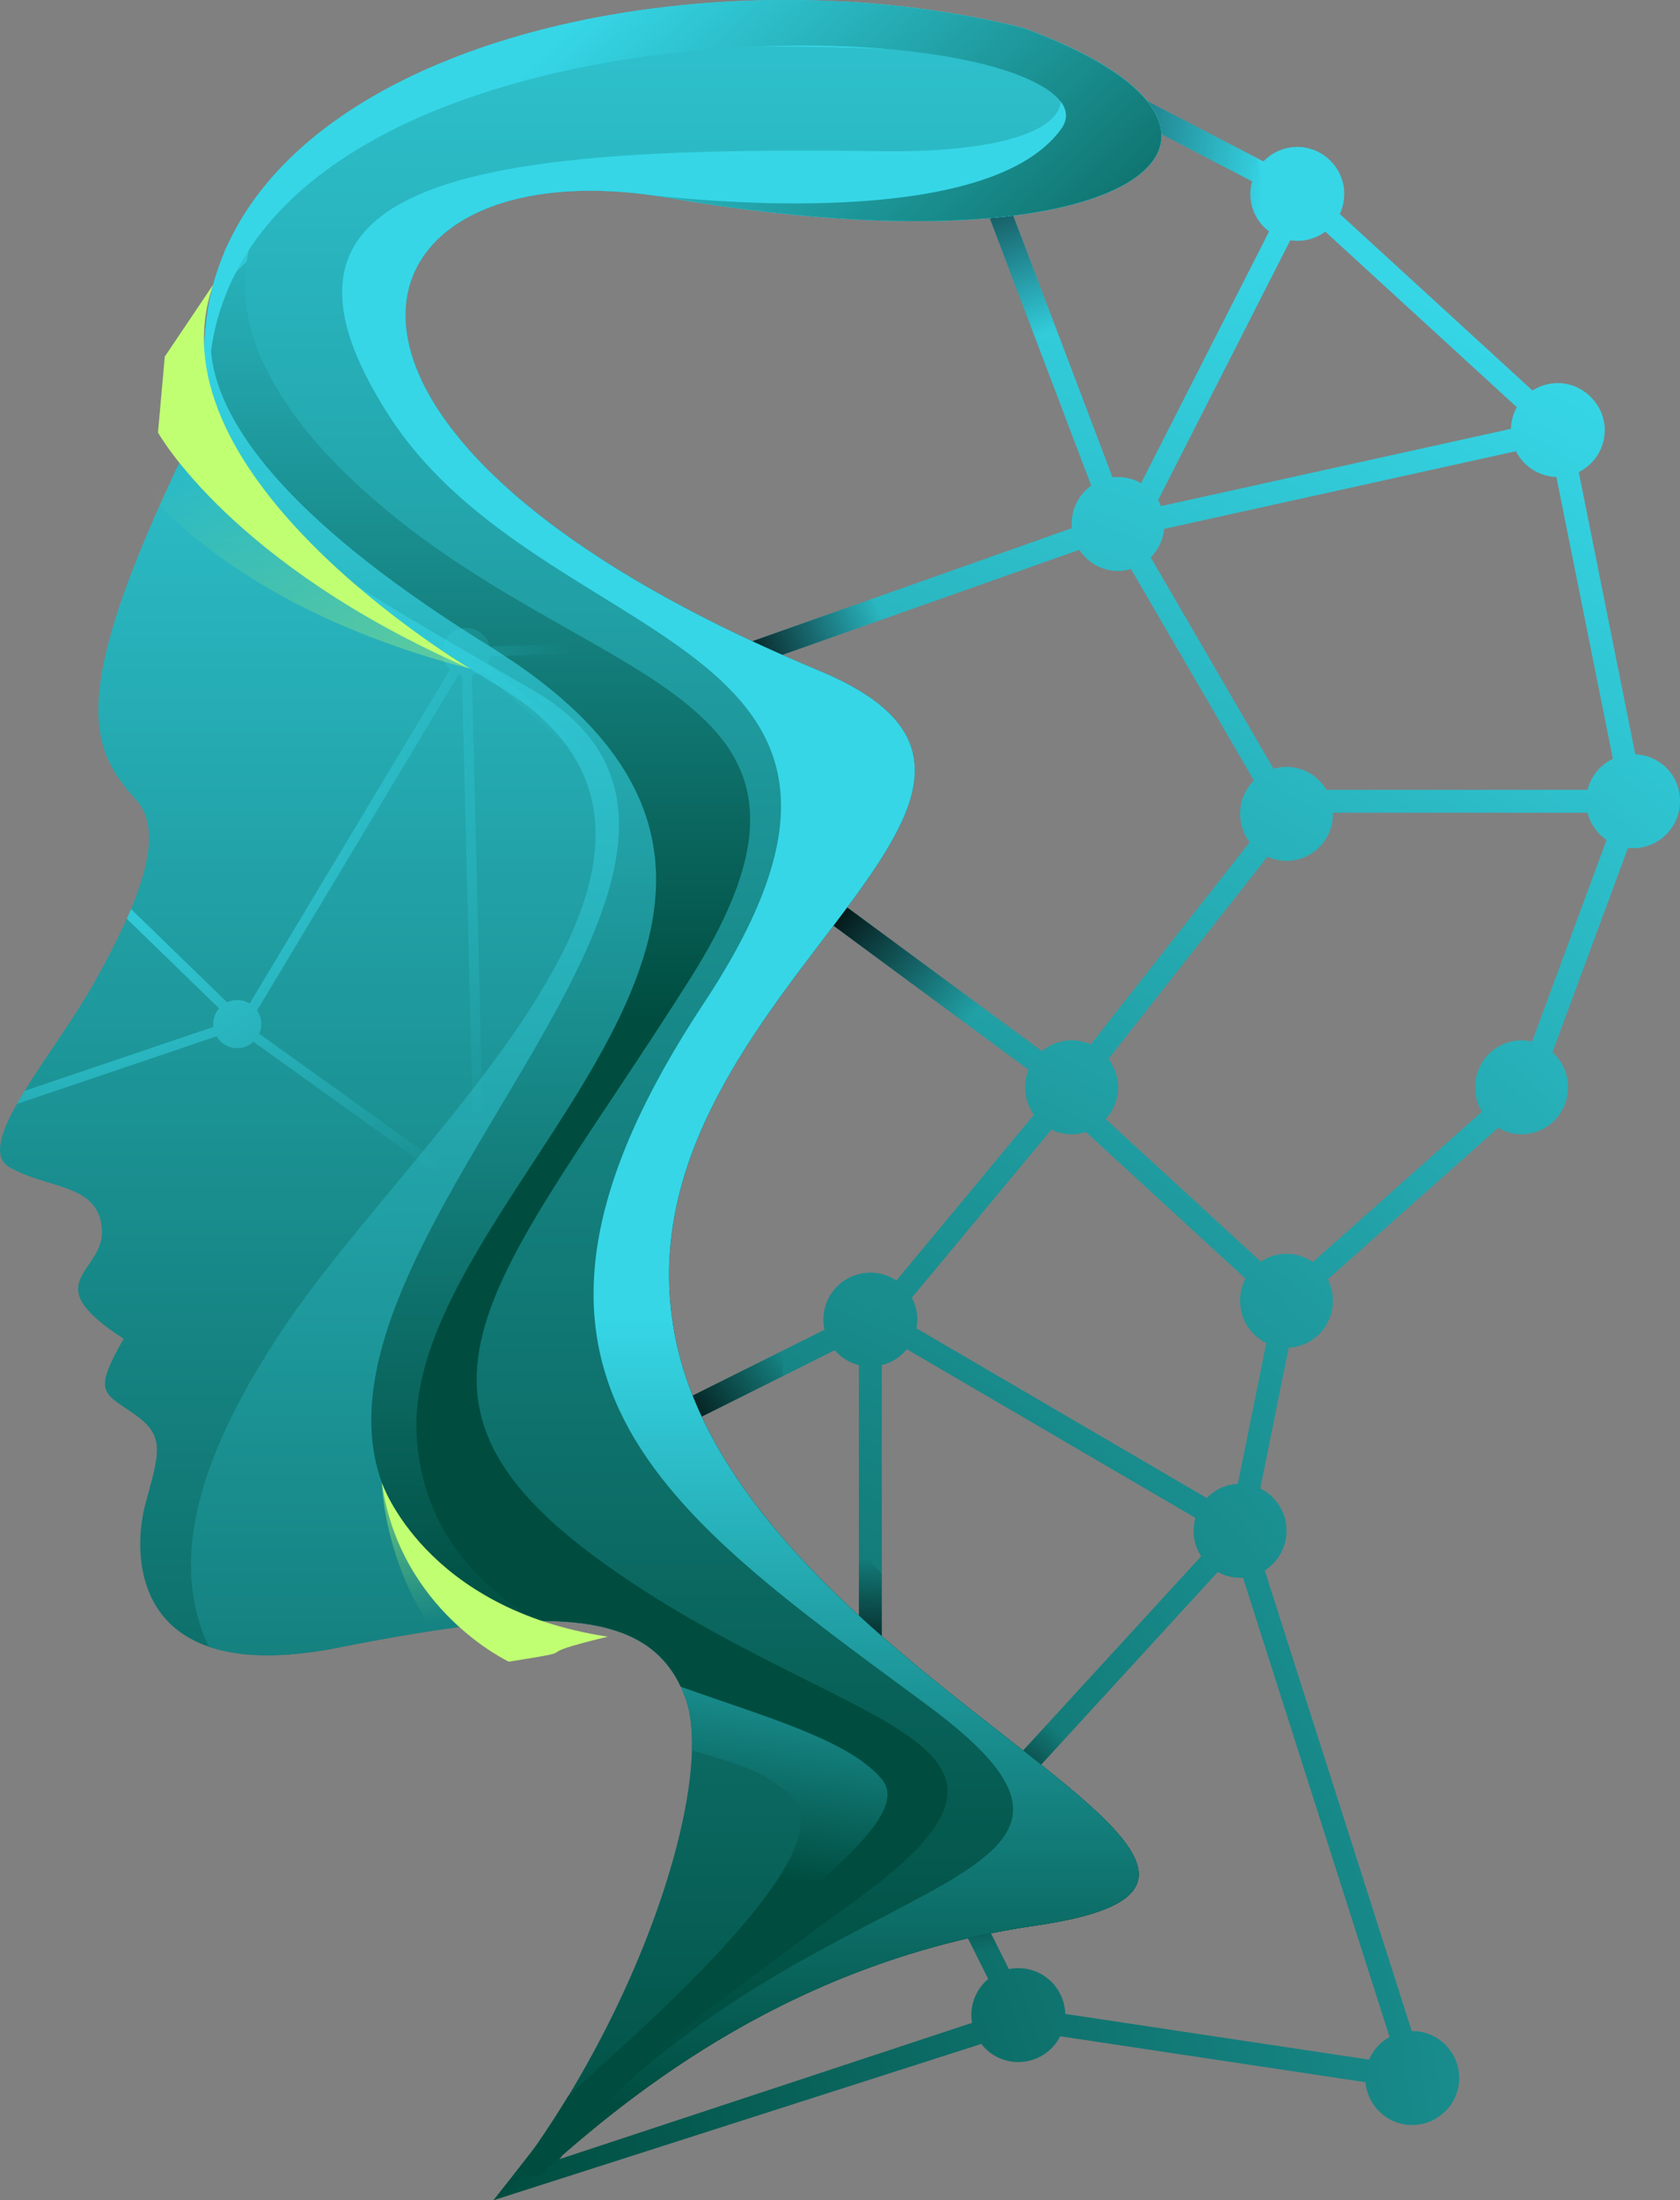 <?xml version="1.0" encoding="UTF-8" standalone="no"?><svg xmlns="http://www.w3.org/2000/svg" xmlns:xlink="http://www.w3.org/1999/xlink" data-name="Layer 2" fill="#000000" height="1140.37" viewBox="0 0 870.98 1140.37" width="870.98"><rect x="0" y="0" width="870.98" height="1140.37" fill="#808080" stroke="none"/><defs><linearGradient gradientUnits="userSpaceOnUse" id="a" x1="659.54" x2="486.72" y1="80.01" y2="47.1"><stop offset="0" stop-opacity="0"/><stop offset="1"/></linearGradient><linearGradient id="e" x1="302.02" x2="300.2" xlink:href="#a" y1="803.32" y2="873.16"/><linearGradient id="f" x1="539.97" x2="501.57" xlink:href="#a" y1="173.22" y2="58.93"/><linearGradient id="g" x1="413.04" x2="164.8" xlink:href="#a" y1="84.33" y2="130.96"/><linearGradient id="h" x1="409.85" x2="161.61" xlink:href="#a" y1="67.34" y2="113.97"/><linearGradient id="j" x1="406.03" x2="343.96" xlink:href="#a" y1="701.72" y2="741.89"/><linearGradient id="k" x1="499.56" x2="425.54" xlink:href="#a" y1="530.54" y2="462.96"/><linearGradient id="l" x1="455.39" x2="371.86" xlink:href="#a" y1="314.46" y2="345.04"/><linearGradient gradientUnits="userSpaceOnUse" id="b" x1="301.07" x2="301.07" y1="1140.36" y2="25.25"><stop offset="0" stop-color="#004d40"/><stop offset="1" stop-color="#36d6e7"/></linearGradient><linearGradient id="m" x1="227.32" x2="227.32" xlink:href="#b" y1="1251.89" y2="217"/><linearGradient id="n" x1="247.97" x2="247.97" xlink:href="#b" y1="846.63" y2="169.23"/><linearGradient id="o" x1="434.42" x2="463.01" xlink:href="#b" y1="977.95" y2="778.89"/><linearGradient id="p" x1="355.65" x2="355.65" xlink:href="#b" y1="527.65" y2="-7.35"/><linearGradient id="q" x1="364.51" x2="364.51" xlink:href="#b" y1="1067.65" y2="-177.67"/><linearGradient gradientUnits="userSpaceOnUse" id="r" x1="389.76" x2="389.76" y1="1090.95" y2="42.61"><stop offset="0" stop-color="#004d40"/><stop offset="0.39" stop-color="#36d6e7"/></linearGradient><linearGradient id="s" x1="515.45" x2="267.69" xlink:href="#b" y1="307.05" y2="40.22"/><linearGradient gradientUnits="userSpaceOnUse" id="c" x1="301.33" x2="127.68" y1="611.1" y2="230.71"><stop offset="0" stop-color="#c1ff72"/><stop offset="1" stop-color="#c1ff72" stop-opacity="0"/></linearGradient><linearGradient id="u" x1="208.12" x2="244.04" xlink:href="#c" y1="685.21" y2="836.79"/><radialGradient cx="258.33" cy="1137.54" fx="258.33" fy="1137.54" gradientUnits="userSpaceOnUse" id="d" r="1093.61"><stop offset="0" stop-color="#004d40"/><stop offset="1" stop-color="#36d6e7"/></radialGradient><radialGradient cx="504.72" cy="946" fx="504.72" fy="946" gradientUnits="userSpaceOnUse" id="i" r="65.67"><stop offset="0"/><stop offset="1" stop-opacity="0"/></radialGradient><radialGradient cx="39.06" cy="415.35" fx="39.06" fy="415.35" gradientUnits="userSpaceOnUse" id="t" r="270.06"><stop offset="0" stop-color="#36d6e7"/><stop offset="1" stop-color="#36d6e7" stop-opacity="0"/></radialGradient></defs><g data-name="Layer 1"><g><g><g><path d="m847.81,390.99l-29.32-146.29c7.8-3.89,13.22-11.84,13.48-21.09.38-13.43-10.9-25.05-24.34-25.05-4.84,0-9.35,1.42-13.14,3.86l-99.89-91.54c1.72-3.66,2.57-7.81,2.25-12.2-.88-11.96-10.61-21.64-22.57-22.46-7.59-.52-14.49,2.45-19.28,7.45l-120.78-62.83-233.15,62.63-154.24,56.34,117.45,542.76.27,1.24,168.27,229.45-176.83,227.11,252.74-80.96c4.46,5.71,11.39,9.38,19.2,9.38,9.49,0,17.71-5.43,21.72-13.36l158.27,23.81c1.16,13.13,12.72,23.26,26.39,22.09,11.87-1.02,21.38-10.76,22.15-22.65.91-14.17-10.32-25.95-24.29-25.95-.09,0-.18,0-.27,0l-76.2-238.73c6.77-4.31,11.27-11.93,11.27-20.61,0-9.65-5.55-17.98-13.59-21.92l14.74-72.96c12.77-.6,22.93-11.26,22.93-24.32,0-4-.96-7.78-2.65-11.11l88.3-78.51c3.57,2.11,7.71,3.33,12.14,3.33,13.3,0,24.08-10.9,24.08-24.35,0-7.21-3.11-13.69-8.04-18.15l39.14-105.91c.86.09,1.73.14,2.62.14,13.45,0,24.35-10.9,24.35-24.35s-10.27-23.7-23.17-24.32Zm-160.15,18.38c-4.2-7.11-11.89-11.88-20.68-11.88-2.34,0-4.59.34-6.73.97l-63.69-109.56c3.86-3.86,6.43-9.02,7.02-14.78l182.33-40.25c3.91,7.73,11.81,13.08,20.99,13.36l29.28,146.09c-6.48,3.09-11.38,8.95-13.15,16.05h-135.36Zm-15.08-284.52c5.43,0,10.45-1.78,14.5-4.79l99.29,90.99c-1.86,3.34-2.96,7.16-3.06,11.23l-181.41,40.04c-.43-1.06-.93-2.07-1.5-3.05l68.52-134.71c1.19.18,2.41.27,3.65.27Zm-139.73-91.35l116.27,60.49c-.58,2.08-.89,4.26-.89,6.52,0,7.96,3.82,15.02,9.72,19.46l-66.38,130.49c-3.52-2.04-7.59-3.21-11.94-3.21-.96,0-1.9.06-2.83.17l-71.07-187.26-11.1,4.21,71.11,187.34c-6.16,4.41-10.18,11.67-10.18,19.88,0,.74.04,1.46.1,2.18l-276.21,97.67,3.96,11.19,276.13-97.64c4.31,6.59,11.7,10.94,20.1,10.94,2.34,0,4.59-.34,6.73-.97l63.69,109.56c-4.41,4.41-7.15,10.54-7.15,17.31,0,5.55,1.84,10.66,4.93,14.75l-82.38,104.79c-3.02-1.38-6.37-2.15-9.9-2.15-5.85,0-11.21,2.11-15.38,5.62l-140.09-103.43-7.05,9.55,140.19,103.51c-1.12,2.81-1.75,5.89-1.75,9.11,0,5.32,1.69,10.23,4.55,14.23l-71.3,85.91c-3.86-2.58-8.51-4.09-13.5-4.09-13.45,0-24.35,10.9-24.35,24.35,0,1.8.2,3.55.57,5.24l-86.46,43.17,5.3,10.62,86.46-43.17c3.23,3.76,7.58,6.52,12.53,7.76v202.62l-169.68-231.38L160.62,147.41l105.56-64.62m390.31,613.34l-14.74,72.96c-6.32.3-11.99,3.06-16.12,7.35l-150.49-87.94c.28-1.47.43-2.98.43-4.53,0-4.1-1.02-7.96-2.81-11.36l72.31-87.12c3.17,1.55,6.72,2.42,10.48,2.42,2.59,0,5.09-.42,7.43-1.19l82.75,76.02c-1.8,3.41-2.83,7.31-2.83,11.46,0,9.65,5.55,17.98,13.59,21.92Zm-366.4,422.99l155.2-202.63v5.69h11.87v-214.6c5.18-1.3,9.7-4.25,12.96-8.27l149.62,87.43c-.59,2.12-.92,4.35-.92,6.66,0,4.89,1.43,9.43,3.88,13.25l-133.72,145.86-12.09-24.18-10.62,5.31,14.12,28.23-5.07,5.53,8.75,8.02,2.01-2.19,26.26,52.5c-5.35,4.47-8.76,11.18-8.76,18.7,0,1.38.12,2.73.34,4.05l-213.84,70.63Zm430.32-63.35c-4.73,2.61-8.49,6.75-10.63,11.76l-157.52-23.7c-.33-13.16-11.09-23.72-24.33-23.72-1.68,0-3.31.17-4.9.49l-28.37-56.71,136.69-149.1c3.43,1.9,7.36,2.98,11.54,2.98.51,0,1.02-.02,1.52-.05l75.99,238.07Zm73.87-515.91c-1.75-.41-3.57-.63-5.44-.63-13.3,0-24.08,10.9-24.08,24.35,0,4.63,1.28,8.96,3.5,12.64l-87.65,77.93c-3.88-2.7-8.57-4.28-13.63-4.28s-9.5,1.5-13.31,4.06l-80.4-73.86c3.95-4.34,6.37-10.13,6.37-16.49,0-5.55-1.84-10.66-4.93-14.75l82.38-104.79c3.02,1.38,6.37,2.15,9.9,2.15,13.3,0,24.08-10.9,24.08-24.35,0-.2,0-.4-.01-.6h131.98c1.46,5.84,5.04,10.84,9.86,14.16l-38.6,104.46Z" fill="url(#d)"/><g><path d="m386.22,60.6l146.62-27.1,116.27,60.49c-.58,2.08-.89,4.26-.89,6.52,0,4.96,1.49,9.57,4.03,13.42,2.71-10.38,2.26-21.17-.21-31.8l-117.83-61.29-148,39.76Z" fill="url(#a)"/><path d="m445.29,916.49v5.69h11.87v-106.41c-4.26-4.72-8.2-9.36-11.87-13.92v108.34l-169.68-231.38L162.67,156.89c-1.33,1.61-2.05,2.5-2.05,2.5l2.01,53.42,101.65,469.76.27,1.24,168.27,229.45-64.01,82.21c-1.96,15.91-3.87,25.93-3.87,25.93l80.35-104.9Z" fill="url(#e)"/><path d="m505.72,60.16l-11.1,4.21,42.96,113.19c4.13-.56,8.14-1.17,12.01-1.81l-43.87-115.59Z" fill="url(#f)"/><path d="m183.29,133.53l28.5-17.44-18.24,6.66c-3.67,3.77-7.1,7.39-10.25,10.78Z" fill="url(#g)"/><path d="M211.78 116.09L301.07 83.48 386.22 60.6 266.18 82.79 211.78 116.09z" fill="url(#h)"/><path d="m510.01,1027.98c10.96-.77,21.62-1.96,31.56-3.7-3.89-2.64-8.58-4.18-13.64-4.18-1.68,0-3.31.17-4.9.49l-28.37-56.71,57.21-62.41c-2.78-2.62-5.7-5.3-8.74-8.03l-54.16,59.07-12.09-24.18-10.62,5.31,14.12,28.23-5.07,5.53,8.75,8.02,2.01-2.19,26.26,52.5c-.83.69-1.6,1.44-2.33,2.24Z" fill="url(#i)"/><path d="m405.93,713.22c-.23-4.52-.16-8.97.17-13.35l-65.11,32.51,5.3,10.62,59.64-29.78Z" fill="url(#j)"/><path d="m393.03,450.96l111.7,82.47c2.15-3.36,4.23-6.75,6.21-10.17l-110.85-81.84-7.05,9.55Z" fill="url(#k)"/><path d="m283.4,382.64l177.62-62.81c-3.19-3.11-6.41-6.17-9.63-9.19l-171.95,60.8,3.96,11.19Z" fill="url(#l)"/></g><path d="m602.14,70.38c0,3.96-1.15,7.79-3.42,11.43-17.95,28.81-106.26,45.62-252.3,20.66-2.52-.43-5.02-.82-7.48-1.17-3.79-.54-7.52-.99-11.18-1.35-31.51-3.09-58.08.48-77.95,9.13-2.52,1.1-4.93,2.28-7.23,3.53-1.15.63-2.28,1.28-3.37,1.95-1.09.66-2.15,1.35-3.19,2.06h-.01c-2.07,1.42-4.03,2.91-5.87,4.46-1.38,1.17-2.69,2.38-3.94,3.63-.42.42-.83.85-1.22,1.27-1.2,1.27-2.33,2.59-3.39,3.94-1.06,1.35-2.04,2.74-2.97,4.16-.31.48-.61.97-.89,1.45-.58.96-1.13,1.94-1.64,2.94-1.03,2-1.93,4.05-2.7,6.17-.38,1.06-.73,2.13-1.04,3.22-1.52,5.24-2.25,10.81-2.14,16.67,0,.56.03,1.13.06,1.7.04.84.09,1.68.17,2.54.02.29.05.58.08.88.02.27.05.55.09.83.04.36.08.73.13,1.1.03.27.07.54.11.82.04.27.07.53.12.8.17,1.12.37,2.25.6,3.39.07.38.15.76.24,1.14,0,.06.02.14.04.21.09.4.18.79.27,1.18.1.44.21.88.33,1.32.1.4.2.81.32,1.21.34,1.27.72,2.55,1.14,3.84.14.43.28.87.43,1.3.61,1.81,1.3,3.64,2.06,5.48.5,1.24,1.04,2.48,1.62,3.74.48,1.05.98,2.11,1.51,3.18.33.66.67,1.33,1.02,2,.09.17.18.35.28.53.42.8.85,1.61,1.31,2.42,1.26,2.28,2.64,4.59,4.12,6.91.29.47.59.93.9,1.4.3.47.61.93.93,1.4.96,1.45,1.97,2.9,3.02,4.36.93,1.3,1.9,2.6,2.9,3.91.07.08.13.16.19.24.36.48.73.95,1.11,1.43.36.48.74.96,1.14,1.44.38.48.76.96,1.16,1.44.38.48.78.97,1.19,1.45.8.97,1.62,1.93,2.46,2.9.1.11.2.22.29.34,1.15,1.33,2.34,2.67,3.57,4.01l.03.03c.44.48.89.97,1.35,1.46.45.49.91.98,1.38,1.47.92.98,1.87,1.96,2.84,2.95.7.72,1.42,1.45,2.15,2.17.26.26.53.52.8.79.5.5,1.01,1,1.52,1.49,1.02.99,2.06,1.98,3.12,2.98.53.5,1.06,1,1.6,1.49.53.5,1.08,1,1.63,1.5,1.09,1,2.21,2,3.34,3,2.83,2.51,5.79,5.02,8.86,7.54.61.51,1.23,1.01,1.85,1.51,1.25,1.02,2.53,2.04,3.83,3.06.64.5,1.27,1,1.92,1.49.65.52,1.31,1.02,1.97,1.52.66.51,1.33,1.02,2,1.53,1.34,1.02,2.71,2.03,4.1,3.05.68.51,1.38,1.01,2.09,1.52,1.4,1.03,2.83,2.05,4.27,3.06.72.52,1.45,1.03,2.18,1.53,2.13,1.49,4.3,2.98,6.51,4.46.07.04.14.09.21.14,1.52,1.03,3.07,2.05,4.63,3.07.78.51,1.56,1.02,2.36,1.53.79.52,1.59,1.03,2.39,1.54.8.51,1.61,1.02,2.42,1.53.81.52,1.63,1.03,2.46,1.54,1,.63,2.02,1.26,3.05,1.89,1.48.91,2.98,1.82,4.49,2.72,2.55,1.54,5.16,3.07,7.82,4.61.88.52,1.77,1.03,2.67,1.54,2.68,1.53,5.41,3.07,8.2,4.61.92.51,1.85,1.02,2.79,1.53.93.51,1.88,1.02,2.83,1.54,1.89,1.02,3.81,2.05,5.75,3.06,5.81,3.07,11.81,6.13,18.02,9.18.92.46,1.85.92,2.79,1.37,1.15.56,2.31,1.12,3.47,1.68,2.07,1,4.15,1.99,6.26,2.98,5.43,2.55,11,5.1,16.71,7.64,1.13.51,2.27,1.01,3.41,1.51,5.72,2.52,11.57,5.02,17.57,7.52,36.69,15.26,50.04,32.74,49.47,52.82-.01.36-.02.72-.04,1.08,0,.07-.01.13-.01.2-.02.35-.05.7-.08,1.06-.01.25-.04.5-.07.76-.04.46-.09.91-.15,1.37-.06.48-.12.97-.2,1.45-.05.33-.1.65-.16.98-.1.61-.22,1.21-.35,1.82-.08.4-.17.8-.26,1.21-.21.92-.45,1.85-.72,2.79-.09.35-.19.7-.3,1.05-.26.89-.54,1.79-.85,2.69-.29.87-.61,1.75-.94,2.63-.06.16-.12.31-.18.47-.16.43-.33.86-.51,1.3-.29.74-.6,1.49-.93,2.23-.19.45-.39.9-.59,1.35-1.21,2.7-2.57,5.44-4.07,8.22-.24.46-.5.93-.76,1.39-.56,1.03-1.15,2.07-1.75,3.11-.41.71-.83,1.42-1.26,2.13-.79,1.33-1.61,2.67-2.46,4.02-.68,1.09-1.38,2.19-2.09,3.29-2.29,3.52-4.73,7.1-7.29,10.74-.71,1.01-1.43,2.02-2.16,3.04s-1.47,2.05-2.22,3.07c-.37.51-.75,1.03-1.12,1.54-2.38,3.26-4.85,6.58-7.38,9.94-.68.9-1.36,1.8-2.04,2.7-1.65,2.2-3.34,4.42-5.04,6.65-.96,1.27-1.93,2.54-2.9,3.82-2.42,3.19-4.88,6.43-7.36,9.71-.99,1.31-1.98,2.63-2.97,3.96-.75,1-1.5,2-2.25,3.01-.66.88-1.31,1.76-1.96,2.65-1.15,1.55-2.3,3.12-3.45,4.69-.78,1.06-1.55,2.13-2.32,3.2-8.09,11.2-16.06,22.88-23.39,35.06-.89,1.48-1.76,2.96-2.63,4.45-2.35,4.03-4.62,8.12-6.8,12.26-.55,1.05-1.1,2.11-1.63,3.16-.13.24-.26.49-.38.74-.5.98-.99,1.97-1.47,2.96-1.26,2.54-2.47,5.1-3.64,7.68-.33.74-.67,1.48-.99,2.22-.21.46-.41.93-.61,1.4-.31.71-.61,1.41-.91,2.12-.24.57-.48,1.14-.72,1.72-.29.69-.57,1.38-.85,2.07-.42,1.05-.83,2.1-1.24,3.16-.3.77-.59,1.54-.87,2.31-.13.33-.25.66-.37,1-.29.77-.57,1.54-.84,2.31-.58,1.65-1.15,3.31-1.7,4.98-.54,1.67-1.07,3.35-1.57,5.04,0,.02,0,.03-.02.05-.4,1.35-.79,2.71-1.16,4.07-.12.43-.24.86-.35,1.29-.21.76-.4,1.52-.6,2.29-.21.84-.42,1.68-.62,2.52-.17.7-.33,1.4-.49,2.1-.06.23-.11.47-.16.7-.17.74-.33,1.49-.48,2.24-.02.06-.03.13-.04.2-.13.6-.26,1.21-.37,1.82-.27,1.29-.51,2.59-.73,3.9-.08.43-.16.86-.22,1.29-.12.66-.22,1.31-.32,1.97-.02.1-.04.21-.05.32-.12.76-.24,1.53-.34,2.29-.04.23-.07.47-.1.72-.07.52-.14,1.03-.2,1.54-.07.53-.14,1.06-.2,1.59-.1.84-.19,1.69-.28,2.55-.05.46-.09.93-.13,1.4-.06.53-.1,1.05-.14,1.58-.11,1.19-.2,2.39-.26,3.59-.05.67-.09,1.34-.12,2.02-.05.91-.09,1.82-.12,2.74-.06,1.82-.09,3.64-.09,5.47,0,.45,0,.9.01,1.36,0,.73,0,1.47.03,2.21.03,1.74.1,3.49.2,5.25.02.58.06,1.16.1,1.74.04.7.09,1.41.15,2.12.05.68.11,1.37.17,2.05,0,.08.02.16.02.24.09.98.19,1.97.3,2.97.08.72.16,1.45.26,2.18.17,1.45.37,2.9.59,4.35.14.9.28,1.79.43,2.69.4,2.39.85,4.79,1.36,7.2,8.69,41.09,33.07,78.02,63.15,110.83,23.48,25.62,50.43,48.73,76.1,69.36h0c83.02,66.72,152.57,107.4,47.54,122.68-124.56,18.13-208.61,85.15-257.94,129.98l-7.56-.63c-7.06,5.64-13.78,12.13-15.76,13.05.5-.64.99-1.27,1.49-1.91,3.73-4.74,10.07-12.6,14.92-18.85,0-.01,0-.02.02-.03,2.2-2.84,4.08-5.34,5.28-7.07.03-.03.04-.05.06-.08.2-.28.39-.56.58-.85,5.26-7.61,10.3-15.36,15.1-23.19.38-.63.76-1.25,1.14-1.87.04-.07.09-.15.13-.22.51-.85,1.01-1.68,1.51-2.52,16.01-26.71,29.25-54.17,39.37-80.21h0c14.38-37.01,22.44-71.17,23.12-96.31.27-10.05-.63-18.65-2.79-25.42-.13-.41-.26-.8-.4-1.19-.78-2.23-1.65-4.35-2.59-6.37-6.44-13.77-16.7-22.89-31.27-28.21-.11-.04-.22-.08-.33-.12-.73-.27-1.48-.53-2.25-.77-1.88-.61-3.83-1.16-5.85-1.66h-.02c-10.07-2.46-21.85-3.5-35.44-3.32-8.91.12-18.59.76-29.09,1.87-21.03,2.23-45.33,6.33-73.13,11.86-30.17,5.99-51.86,4.88-67.29-.41-13.74-4.71-22.53-12.73-27.93-22-.14-.24-.27-.47-.4-.71-.16-.27-.31-.55-.45-.82-.14-.26-.27-.51-.41-.77-.38-.76-.75-1.52-1.1-2.29-7.56-16.7-5.66-36.17-2.57-47.56,7.16-26.35,10.54-35.01-5.65-46.3-1.18-.83-2.3-1.59-3.38-2.31-.79-.53-1.56-1.05-2.28-1.53-.25-.17-.49-.34-.73-.49-.94-.65-1.81-1.26-2.62-1.85-.6-.44-1.17-.88-1.69-1.31-.17-.14-.33-.28-.5-.43h-.02c-.33-.3-.64-.59-.92-.88l-.39-.39c-.12-.13-.24-.25-.35-.38-.03-.04-.06-.07-.08-.11-.09-.1-.17-.19-.24-.28-.11-.13-.21-.26-.31-.4-.2-.26-.38-.54-.55-.81-.07-.14-.16-.28-.24-.42-.14-.29-.28-.58-.4-.87-.05-.15-.11-.3-.17-.46-.05-.14-.09-.3-.13-.45-.03-.09-.05-.18-.07-.28-.04-.13-.06-.26-.09-.39-.06-.32-.1-.64-.13-.98-.01-.12-.02-.23-.02-.35-.24-4.76,2.68-11.62,9.66-23.8-46.68-30.11-9.41-33.88-11.29-57.22-.76-9.29-5.38-14.4-11.9-17.9-2.92-1.57-6.21-2.82-9.7-3.96-8.37-2.75-17.9-4.97-26.22-9.76-8.77-5.07-4.99-17.38,3.74-32.85.31-.55.63-1.1.95-1.66.98-1.68,2-3.39,3.06-5.13,10.89-17.75,26.39-38.56,36.68-57.13,6.03-10.88,11.69-21.72,16.32-32.09.38-.85.75-1.69,1.11-2.54.37-.84.73-1.69,1.07-2.52,9.95-23.78,13.58-44.49,2.59-56.6-24.88-27.42-36.73-55.55,32.16-194.67.09-.19.19-.39.28-.58.01,0,.01-.03.02-.04,1.12-2.26,2.27-4.53,3.43-6.84.08-.14.14-.28.21-.41.39-.77.78-1.55,1.17-2.32.02-.04.04-.07.04-.08h0c.08-.18.17-.35.25-.52.04-.07.07-.13.11-.2.04-.08.07-.13.07-.13-1.55-9-2.28-17.73-2.28-26.18,0-.9,0-1.8.02-2.7v-.16c.04-1.83.11-3.65.22-5.46.05-.92.12-1.83.19-2.74.04-.52.09-1.03.14-1.55.02-.25.04-.51.07-.76.01-.23.03-.44.06-.66.06-.61.13-1.22.2-1.82.04-.37.08-.73.12-1.1.1-.74.19-1.46.3-2.19.1-.77.22-1.54.34-2.31.03-.23.07-.45.11-.68.12-.76.26-1.52.39-2.29.12-.64.24-1.29.37-1.94.02-.08.04-.17.05-.25.08-.4.16-.79.24-1.19.13-.6.26-1.21.4-1.81.19-.84.39-1.69.59-2.53.24-.97.49-1.93.75-2.89.19-.74.4-1.48.61-2.22.19-.66.39-1.32.6-1.99.07-.24.15-.49.23-.74.23-.76.47-1.5.73-2.25.2-.62.41-1.24.63-1.85.09-.26.17-.51.27-.76.27-.79.56-1.58.86-2.36.3-.78.6-1.57.92-2.35,0-.03.02-.05.03-.07.3-.76.61-1.52.94-2.27h0c.18-.84.57-1.61.96-2.37.73-1.42,1.36-2.85,2.07-4.27,1.07-2.19,2.2-4.36,3.39-6.5.27-.47.53-.94.81-1.41.32-.57.65-1.14.98-1.69.39-.66.78-1.32,1.2-1.98,1.33-2.18,2.74-4.34,4.22-6.46.23-.34.47-.69.71-1.03,1.18-1.68,2.41-3.35,3.66-4.98.25-.32.49-.64.74-.95.06-.08.12-.16.18-.24.41-.53.83-1.06,1.26-1.58.55-.69,1.1-1.37,1.68-2.06,1.75-2.11,3.56-4.19,5.45-6.23.44-.49.89-.97,1.36-1.45,1.33-1.42,2.69-2.82,4.08-4.2.32-.31.64-.63.97-.95.32-.32.65-.63.97-.95h.01c1.32-1.27,2.64-2.51,4-3.75.99-.91,2.01-1.8,3.03-2.69,1.07-.93,2.16-1.85,3.25-2.77.72-.59,1.44-1.18,2.17-1.78,2.17-1.76,4.4-3.49,6.68-5.18.76-.58,1.53-1.14,2.3-1.7,1.55-1.12,3.11-2.22,4.68-3.31,1.59-1.09,3.19-2.16,4.82-3.23,1.63-1.06,3.27-2.11,4.93-3.13,0,0,0,0,0-.01,1.09-.67,2.19-1.34,3.3-2,.29-.17.57-.34.86-.52,2.27-1.33,4.56-2.65,6.89-3.94,1.16-.64,2.32-1.27,3.49-1.9.32-.18.65-.35.98-.53,1.06-.55,2.12-1.1,3.19-1.65,1.29-.67,2.6-1.33,3.91-1.98,1.27-.62,2.53-1.24,3.8-1.86.06-.01.11-.04.17-.07,3.94-1.88,7.95-3.7,12.04-5.45.13-.05.26-.1.39-.16,2.69-1.14,5.42-2.26,8.17-3.35,1.4-.55,2.8-1.1,4.21-1.63.04-.02.07-.03.11-.05,1.41-.54,2.83-1.06,4.27-1.59,1.44-.52,2.89-1.05,4.35-1.56,1.46-.52,2.93-1.02,4.4-1.52,1.02-.35,2.05-.69,3.09-1.03,1.64-.54,3.3-1.07,4.96-1.59,3.33-1.05,6.69-2.06,10.09-3.03,1.7-.49,3.39-.96,5.11-1.43,1.71-.46,3.42-.92,5.15-1.37.02,0,.04-.01.05-.02,1.49-.38,2.98-.76,4.48-1.13.39-.1.79-.19,1.18-.29,1.57-.38,3.14-.76,4.72-1.13,1.53-.36,3.06-.71,4.6-1.04.22-.06.45-.11.67-.16.48-.1.97-.21,1.46-.32,10.99-2.39,22.21-4.41,33.6-6.06,4.55-.66,9.13-1.26,13.74-1.8,6.9-.81,13.85-1.49,20.84-2.03,19.63-1.53,39.53-1.98,59.38-1.37,3.42.12,6.85.25,10.27.43.85.04,1.71.08,2.56.13.42.02.85.04,1.27.07.05,0,.1.01.15,0,.24.02.49.03.73.04,1.04.07,2.06.14,3.11.2,1.3.09,2.6.17,3.9.27,2.6.19,5.2.39,7.79.61,1.29.12,2.59.24,3.88.36,1.3.12,2.59.24,3.89.37,2.1.22,4.19.44,6.28.68,9.43,1.07,18.77,2.39,28.02,3.97,1.02.17,2.05.35,3.08.53,4.09.72,8.16,1.49,12.22,2.33,1.24.25,2.48.51,3.73.78,4.84,1.02,9.65,2.12,14.41,3.29.12.03.23.06.35.09,0,0,.01.01.03.02.76.28,1.52.55,2.26.83.75.28,1.49.56,2.23.84.48.18.97.36,1.44.54.76.3,1.51.59,2.25.88.22.08.44.17.65.26.79.31,1.58.63,2.35.94.9.36,1.78.72,2.65,1.09.87.36,1.73.72,2.58,1.09.89.38,1.76.76,2.63,1.14.79.35,1.58.71,2.36,1.06.54.24,1.08.49,1.61.74,1.56.72,3.09,1.45,4.58,2.18,1.5.73,2.95,1.46,4.37,2.2.5.26,1,.53,1.49.79,6.07,3.22,11.4,6.49,16.01,9.77.41.29.82.58,1.21.87.58.42,1.15.85,1.7,1.27.33.25.65.5.97.75s.63.5.95.75c.71.58,1.4,1.16,2.07,1.73.35.3.69.6,1.03.9,6.78,6.02,11.15,12.03,13.18,17.85.06.19.13.37.19.56.22.69.41,1.38.57,2.06.05.21.09.42.13.64.23,1.14.36,2.27.41,3.38.01.28.02.56.02.84Z" fill="url(#b)"/><path d="m329.27,761.65c1.78,7.13,9.96,44.12-7.94,84.29-.73-.27-1.48-.53-2.25-.77-1.88-.61-3.83-1.16-5.85-1.66h-.02c-10.07-2.46-21.85-3.5-35.44-3.32-8.91.12-18.59.76-29.09,1.87-21.03,2.23-45.33,6.33-73.13,11.86-30.17,5.99-51.86,4.88-67.29-.41-22.28-46.86-2.45-103.42,38.57-164.92,68.5-102.7,249.34-249.95,111.46-333.02C120.4,272.51,106.61,211.99,106.61,211.99l109.22,80.6s139.82,86.65,139.82,96.71-19.6,151.67-32.73,156.35c-13.14,4.68,3.18,203.29,6.35,216Z" fill="url(#m)"/><path d="m277.77,840.19c-261.5-113.81,178.91-378.18-1.79-482.66-105.39-60.93-161.56-91.89-173.01-138.29,1.12-2.26,2.27-4.53,3.43-6.84.08-.14.14-.28.21-.41.39-.77.78-1.55,1.17-2.32.02-.04.04-.07.04-.08h0c.08-.18.17-.35.25-.52.04-.07.07-.13.11-.2.04-.08.07-.13.07-.13-1.55-9-2.28-17.73-2.28-26.18,0-.9,0-1.8.02-2.7v-.16c.04-1.83.11-3.65.22-5.46.05-.92.12-1.83.19-2.74.04-.52.09-1.03.14-1.55,33.2,25.72,164.59,128.6,169.45,149.64,5.56,24.08,118.2,146.53,116.97,152.26-1.24,5.73-130.4,290.36-115.2,368.34Z" fill="url(#n)"/><path d="m537.25,997.96c-124.56,18.13-208.61,85.15-257.94,129.98l-7.56-.63c-7.06,5.64-13.78,12.13-15.76,13.05.5-.64.99-1.27,1.49-1.91,3.73-4.74,10.07-12.6,14.92-18.85,0-.01,0-.02.02-.03,2.2-2.84,4.08-5.34,5.28-7.07.03-.03.04-.05.06-.08.2-.28.39-.56.58-.85,5.26-7.61,10.3-15.36,15.1-23.19.38-.63.76-1.25,1.14-1.87.04-.07.09-.15.13-.22,70.53-63.15,141.53-131.65,114.58-156.21-14.83-13.52-29.79-16.43-50.58-22.83.27-10.05-.63-18.65-2.79-25.42-.13-.41-.26-.8-.4-1.19-.78-2.23-1.65-4.35-2.59-6.37-6.44-13.77-16.7-22.89-31.27-28.21l68.1-48.28s9.14,3.06,23.85,8.14c23.48,25.62,50.43,48.73,76.1,69.36h0c83.02,66.72,152.57,107.4,47.54,122.68Z" fill="url(#o)"/><path d="m598.72,81.81c-17.95,28.81-106.26,45.62-252.3,20.66-161.68-27.63-215.18,108.33,41.11,228.78.86.4,1.73.81,2.61,1.21.14.07.28.13.42.2,1.05.49,2.11.98,3.18,1.47,1.42.66,2.86,1.31,4.3,1.97,8.57,3.88,17.48,7.75,26.72,11.6,83.62,34.79,46.04,81.06-1.43,143.57-1.03,1.36-2.06,2.73-3.11,4.11-16.62,21.97-34.15,45.93-47.91,72.06-1.22,2.33-2.42,4.67-3.57,7.03h0c-13.16,26.75-22.06,55.74-21.89,87.17.01,1.88.06,3.78.13,5.68.36,9.05,1.49,18.31,3.49,27.77,15.47,73.17,80.71,133.16,139.25,180.19h0c83.02,66.72,152.57,107.4,47.54,122.68-124.56,18.13-208.61,85.15-257.94,129.98l-7.56-.63c-7.06,5.64-13.78,12.13-15.76,13.05.5-.64.99-1.27,1.49-1.91,3.73-4.74,10.07-12.6,14.92-18.85,0-.01,0-.02.02-.03,2.2-2.84,4.08-5.34,5.28-7.07.03-.03.04-.05.06-.08.2-.28.39-.56.58-.85,5.26-7.61,10.3-15.36,15.1-23.19.38-.63.76-1.25,1.14-1.87,86.26-82.5,183.75-139.14,162.58-164.33-16.96-20.19-59.51-32-104.23-47.91-6.81-14.57-17.91-23.94-33.85-29.1v.02c-1.88-.61-3.83-1.18-5.85-1.68h-.02c-10.07-2.46-21.85-3.5-35.44-3.32-33.46-21.04-58.79-50.21-61.73-95.13-2.21-33.69,14.31-68.63,35.96-104.29,1.18-1.96,2.39-3.92,3.6-5.88,1.31-2.11,2.64-4.23,3.98-6.34.92-1.47,1.85-2.93,2.79-4.4,1.75-2.74,3.52-5.49,5.31-8.25,1.63-2.52,3.27-5.04,4.92-7.57,40.25-61.7,83.53-125.01,61.64-187.18-1.24-3.53-2.69-7.05-4.37-10.57-11.31-23.79-32.78-47.4-68.26-70.64-2.5-1.65-5.07-3.29-7.72-4.93-5.06-3.14-9.96-6.23-14.69-9.3-198.68-128.46-110.57-190.47-110.57-190.47,190.77-100.18,331.58-49.47,388.05-46.65,56.47,2.83,34.97-65.49,34.97-65.49,43.15,19.58,57.91,41.33,47.07,58.71Z" fill="url(#p)"/><path d="m602.14,70.38c0,3.96-1.15,7.79-3.42,11.43-17.95,28.81-106.26,45.62-252.3,20.66-2.52-.43-5.02-.82-7.48-1.17-3.79-.54-7.52-.99-11.18-1.35-31.51-3.09-58.08.48-77.95,9.13-2.52,1.09-4.93,2.27-7.23,3.53-1.15.63-2.28,1.28-3.37,1.95-1.09.66-2.15,1.35-3.19,2.06h-.01c-2.07,1.41-4.03,2.9-5.87,4.46-1.38,1.17-2.69,2.38-3.94,3.63-.42.42-.83.85-1.22,1.27-1.21,1.28-2.33,2.59-3.39,3.94-1.06,1.35-2.05,2.74-2.97,4.16-.31.48-.61.97-.89,1.45-.58.96-1.13,1.94-1.64,2.94-1.03,2-1.93,4.05-2.7,6.17-.38,1.06-.73,2.13-1.04,3.22-1.52,5.24-2.25,10.81-2.14,16.67,0,.56.03,1.13.06,1.7.04.84.09,1.68.17,2.54.02.29.05.58.08.88.02.27.05.55.09.83.04.37.08.73.13,1.1.03.27.07.54.11.82.04.26.07.53.12.8.17,1.12.37,2.25.6,3.39.07.38.15.75.24,1.14,0,.06.02.14.04.21.09.39.18.78.27,1.18.1.44.21.88.33,1.32.1.4.21.81.32,1.21.34,1.27.72,2.55,1.14,3.84.14.43.28.86.43,1.3.61,1.81,1.3,3.64,2.06,5.48.51,1.24,1.05,2.49,1.62,3.74.48,1.05.98,2.11,1.51,3.18.33.66.67,1.33,1.02,2,.09.17.18.35.28.53.42.8.85,1.61,1.31,2.42,1.26,2.28,2.64,4.59,4.12,6.91.3.47.6.93.9,1.4.31.47.62.93.93,1.4.96,1.45,1.97,2.9,3.02,4.36.94,1.3,1.9,2.6,2.9,3.91.07.08.13.16.19.24.36.48.73.95,1.11,1.43.37.48.75.96,1.14,1.44.38.48.76.96,1.16,1.44.39.48.79.96,1.19,1.45.8.96,1.62,1.93,2.46,2.9.1.11.2.22.29.34,1.16,1.33,2.35,2.67,3.57,4.01l.03.03c.45.48.9.97,1.35,1.46.45.49.91.98,1.38,1.47.93.98,1.88,1.97,2.84,2.95.7.72,1.42,1.45,2.15,2.17.26.26.53.52.8.79.51.5,1.01.99,1.52,1.49,1.02.99,2.06,1.98,3.12,2.98.53.49,1.06.99,1.6,1.49.53.5,1.08,1,1.63,1.5,1.09.99,2.21,1.99,3.34,3,2.83,2.5,5.78,5.01,8.86,7.54.61.5,1.23,1,1.85,1.51,1.25,1.02,2.53,2.04,3.83,3.06.64.5,1.28.99,1.92,1.49.65.51,1.31,1.02,1.97,1.52.66.51,1.33,1.02,2,1.53,1.35,1.01,2.71,2.03,4.1,3.05.68.51,1.38,1.01,2.09,1.52,1.4,1.02,2.83,2.04,4.27,3.06.72.51,1.45,1.02,2.18,1.53,2.13,1.48,4.3,2.97,6.51,4.46.07.04.14.09.21.14,1.52,1.02,3.07,2.04,4.63,3.07.78.51,1.56,1.02,2.36,1.53.79.51,1.59,1.03,2.39,1.54.8.51,1.61,1.02,2.42,1.53.82.52,1.63,1.03,2.46,1.54,1,.63,2.02,1.26,3.05,1.89,1.48.91,2.98,1.82,4.49,2.72,2.55,1.54,5.16,3.07,7.82,4.61.88.51,1.77,1.03,2.67,1.54,2.68,1.53,5.41,3.07,8.2,4.61.92.51,1.85,1.02,2.79,1.53.93.51,1.88,1.02,2.83,1.54,1.89,1.02,3.81,2.04,5.75,3.06,5.81,3.07,11.81,6.13,18.02,9.18.92.46,1.86.91,2.79,1.37,1.15.56,2.31,1.12,3.47,1.68,2.07,1,4.15,1.99,6.26,2.98,5.43,2.55,11,5.1,16.71,7.64,1.13.51,2.27,1.01,3.41,1.51,5.72,2.52,11.57,5.02,17.57,7.52,36.69,15.26,50.04,32.74,49.47,52.82-.01.36-.02.72-.04,1.08,0,.07-.01.13-.01.2-.02.35-.05.7-.08,1.06-.01.25-.04.5-.07.76-.04.46-.09.91-.15,1.37-.06.48-.12.97-.2,1.45-.05.33-.1.65-.16.98-.1.61-.22,1.21-.35,1.82-.08.4-.17.8-.26,1.21-.21.92-.45,1.85-.72,2.79-.09.35-.19.7-.3,1.05-.26.89-.54,1.79-.85,2.69-.29.87-.61,1.75-.94,2.63-.06.16-.12.31-.18.47-.16.43-.33.86-.51,1.3-.29.74-.6,1.49-.93,2.23-.19.45-.39.9-.59,1.35-1.21,2.7-2.57,5.44-4.07,8.22-.24.46-.5.93-.76,1.39-.56,1.03-1.15,2.07-1.75,3.11-.41.71-.83,1.42-1.26,2.13-.79,1.33-1.61,2.67-2.46,4.02-.68,1.09-1.38,2.19-2.09,3.29-2.29,3.52-4.73,7.1-7.29,10.74-.71,1.01-1.43,2.02-2.16,3.04s-1.47,2.05-2.22,3.07c-.37.51-.75,1.03-1.12,1.54-2.38,3.26-4.85,6.58-7.38,9.94-.68.9-1.36,1.8-2.04,2.7-1.65,2.2-3.34,4.42-5.04,6.65-.96,1.27-1.93,2.54-2.9,3.82-2.42,3.19-4.88,6.43-7.36,9.71-.99,1.31-1.98,2.63-2.97,3.96-.75,1-1.5,2-2.25,3.01-.65.88-1.31,1.76-1.96,2.65-1.15,1.55-2.3,3.12-3.45,4.69-.78,1.06-1.55,2.13-2.32,3.2-8.09,11.2-16.06,22.88-23.39,35.06-.89,1.47-1.76,2.96-2.63,4.45-2.35,4.03-4.62,8.12-6.8,12.26-.55,1.05-1.1,2.1-1.63,3.16-.13.24-.26.49-.38.74-.5.99-.99,1.97-1.47,2.96-1.26,2.54-2.47,5.1-3.64,7.68l-.99,2.22c-.21.46-.41.93-.61,1.4-.31.71-.61,1.41-.91,2.12-.24.57-.48,1.14-.72,1.72-.28.69-.57,1.38-.85,2.07-.42,1.05-.83,2.1-1.24,3.16-.3.77-.59,1.54-.87,2.31-.13.33-.25.66-.37,1-.29.77-.56,1.53-.84,2.31-.58,1.65-1.15,3.31-1.7,4.98-.54,1.67-1.07,3.35-1.57,5.04,0,.02,0,.03-.02.05-.4,1.35-.79,2.71-1.16,4.07-.12.43-.24.86-.35,1.29-.21.76-.4,1.52-.6,2.29-.21.83-.42,1.68-.62,2.52-.17.7-.33,1.4-.49,2.1-.06.23-.11.47-.16.7-.17.75-.33,1.49-.48,2.24-.02.06-.03.13-.04.2-.13.6-.26,1.21-.37,1.82-.27,1.29-.51,2.59-.73,3.9-.08.43-.16.86-.22,1.29-.12.66-.22,1.31-.32,1.97-.02.1-.04.21-.05.32-.12.76-.24,1.52-.34,2.29-.04.23-.07.47-.1.72-.07.51-.14,1.02-.2,1.54-.07.53-.14,1.06-.2,1.59-.1.84-.19,1.69-.28,2.55-.05.46-.09.93-.13,1.4-.06.52-.1,1.05-.14,1.58-.11,1.19-.2,2.39-.26,3.59-.05.68-.09,1.35-.12,2.02-.05.91-.09,1.82-.12,2.74-.06,1.81-.09,3.64-.09,5.47,0,.45,0,.9.01,1.36,0,.73,0,1.47.03,2.21.03,1.74.1,3.49.2,5.25.03.57.06,1.15.1,1.74.04.7.09,1.41.15,2.12.05.68.11,1.36.17,2.05,0,.08.02.16.02.24.09.98.19,1.97.3,2.97.08.72.17,1.45.26,2.18.17,1.45.37,2.9.59,4.35.13.89.28,1.79.43,2.69.4,2.39.85,4.79,1.36,7.2,15.47,73.17,80.71,133.16,139.25,180.19h0c83.02,66.72,152.57,107.4,47.54,122.68-124.56,18.13-208.61,85.15-257.94,129.98l-7.56-.63c-7.06,5.64-13.78,12.13-15.76,13.05.5-.64.99-1.27,1.49-1.91,3.73-4.74,10.07-12.6,14.92-18.85,0-.01,0-.02.02-.03,51.41-46.5,113.76-92.59,172.97-135.92,115.76-84.71-9.88-85.41-132.71-173.65-122.82-88.23-52.94-147.53,45.18-302.82,98.12-155.29-57.39-148.13-173.65-256.94C55.14,129.44,152.27,24.07,392.98,24.07c117.04,0,125.34,10.61,135.76-.97,11.04-12.24-10.15-8.3-10.15-8.3,0,0,4.4-.19,11.28-.48.12.03.23.06.35.09,0,0,.01.01.03.02.76.28,1.52.55,2.26.83.75.28,1.49.56,2.23.84.48.18.97.36,1.44.54.76.3,1.51.59,2.25.88.22.08.44.17.65.26.79.31,1.58.63,2.35.94.9.36,1.78.72,2.65,1.09.87.36,1.73.72,2.58,1.09.89.38,1.76.76,2.63,1.14.79.35,1.58.71,2.36,1.06.54.24,1.08.49,1.61.74,1.57.72,3.1,1.45,4.58,2.18,1.5.73,2.95,1.46,4.37,2.2.5.26,1,.53,1.49.79,6.07,3.22,11.4,6.49,16.01,9.77.41.29.82.58,1.21.87.58.42,1.15.85,1.7,1.27.33.25.65.5.97.75s.63.5.95.75c.71.58,1.4,1.16,2.07,1.73.35.3.69.6,1.03.9,6.78,6.02,11.15,12.03,13.18,17.85.06.19.13.37.19.56.22.69.41,1.38.57,2.06.05.21.09.43.13.64.23,1.14.36,2.27.41,3.38.01.28.02.56.02.84Z" fill="url(#q)"/><path d="m598.72,81.81c-17.95,28.81-106.26,45.62-252.3,20.66-169.1-28.9-219.86,121.14,78.34,245.23,156.55,65.14-111.7,170.48-74.3,347.39,15.47,73.17,80.71,133.16,139.25,180.19h0c83.02,66.72,152.57,107.4,47.54,122.68-124.56,18.13-208.61,85.15-257.94,129.98,130.83-164.72,337.51-143.54,201.16-244.33-136.35-100.78-243.06-170.93-115.6-363.6,127.45-192.67-83.02-180.64-163.03-304.32-80.01-123.67,44.46-140.3,254.56-137.33,137.82,1.94,116.86-57.52-18.99-77.54.42.02.85.04,1.27.07.05,0,.1.01.15,0,.24.02.49.03.73.04,1.04.07,2.06.14,3.11.2,1.3.09,2.6.17,3.9.27,2.6.19,5.2.39,7.79.61,1.29.12,2.59.24,3.88.36,1.3.12,2.59.24,3.89.37,2.1.22,4.19.44,6.28.68,9.43,1.07,18.77,2.39,28.02,3.97,1.02.17,2.05.35,3.08.53,4.09.72,8.16,1.49,12.22,2.33,1.24.25,2.48.51,3.73.78,4.96,1.05,9.88,2.17,14.76,3.38,0,0,.01.01.03.02,59.53,21.61,80.94,47.39,68.47,67.38Z" fill="url(#r)"/><path d="m602.14,70.38c0,3.96-1.15,7.79-3.42,11.43-17.95,28.81-106.26,45.62-252.3,20.66-2.52-.43-5.02-.82-7.48-1.17,39.95,4.39,175.18,15.2,211.16-34.36,7.23-9.97-1.29-19.53-20.32-27.32C437.36,1.78,98.98,20.84,108.26,208.74c-1.55-9-2.28-17.73-2.28-26.18,0-.9,0-1.8.02-2.7v-.16c.04-1.83.11-3.65.22-5.46.05-.92.12-1.83.19-2.74.06-.77.13-1.54.21-2.31.01-.23.03-.44.06-.66.06-.61.13-1.22.2-1.82.04-.37.08-.73.12-1.1.1-.74.19-1.46.3-2.19.1-.77.22-1.54.34-2.31.03-.23.07-.45.11-.68.12-.76.26-1.52.39-2.29.12-.64.24-1.29.37-1.94.02-.08.04-.17.05-.25.08-.4.16-.79.24-1.19.13-.6.26-1.21.4-1.81.19-.84.39-1.69.59-2.53.24-.97.49-1.93.75-2.89.19-.74.4-1.48.61-2.22.19-.66.39-1.32.6-1.99.07-.24.15-.49.23-.74.23-.76.47-1.5.73-2.25.2-.62.41-1.24.63-1.85.09-.26.17-.51.27-.76.27-.79.56-1.58.86-2.36.3-.78.6-1.57.92-2.35,0-.03.02-.05.03-.07.3-.76.61-1.52.94-2.27h0c.18-.84.57-1.61.96-2.37.73-1.42,1.36-2.85,2.07-4.27,1.07-2.19,2.2-4.36,3.39-6.5.27-.47.53-.94.81-1.41.32-.57.65-1.14.98-1.69.39-.66.78-1.32,1.2-1.98,1.33-2.18,2.74-4.34,4.22-6.46.23-.34.47-.69.71-1.03,1.18-1.68,2.41-3.35,3.66-4.98.25-.32.49-.64.74-.95.06-.08.12-.16.18-.24.41-.53.83-1.06,1.26-1.58.55-.69,1.1-1.37,1.68-2.06,1.75-2.11,3.56-4.19,5.45-6.23.44-.49.89-.97,1.36-1.45,1.33-1.42,2.69-2.82,4.08-4.2.32-.31.64-.63.97-.95.32-.32.65-.63.97-.95h.01c1.32-1.27,2.64-2.51,4-3.75.99-.91,2.01-1.8,3.03-2.69,1.07-.93,2.16-1.85,3.25-2.77.72-.59,1.44-1.18,2.17-1.78,2.17-1.76,4.4-3.49,6.68-5.18.76-.58,1.53-1.14,2.3-1.7,1.55-1.12,3.11-2.22,4.68-3.31,1.59-1.09,3.19-2.16,4.82-3.23,1.63-1.06,3.27-2.11,4.93-3.13,0,0,0,0,0-.01,1.09-.67,2.19-1.34,3.3-2,.29-.17.57-.34.86-.52,2.27-1.33,4.56-2.65,6.89-3.94,1.16-.64,2.32-1.27,3.49-1.9.32-.18.65-.35.98-.53,1.06-.55,2.12-1.1,3.19-1.65,1.29-.67,2.6-1.33,3.91-1.98,1.27-.62,2.53-1.24,3.8-1.86.06-.01.11-.04.17-.07,3.94-1.88,7.95-3.7,12.04-5.45.13-.05.26-.1.39-.16,2.69-1.14,5.42-2.26,8.17-3.35,1.4-.55,2.8-1.1,4.21-1.63.04-.02.07-.03.11-.05,1.41-.54,2.83-1.06,4.27-1.59,1.44-.52,2.89-1.05,4.35-1.56,1.46-.52,2.93-1.02,4.4-1.52,1.02-.35,2.05-.69,3.09-1.03,1.64-.54,3.3-1.07,4.96-1.59,3.33-1.05,6.69-2.06,10.09-3.03,1.7-.49,3.39-.96,5.11-1.43,1.71-.46,3.42-.92,5.15-1.37.02,0,.04-.01.05-.02,1.49-.38,2.98-.76,4.48-1.13.39-.1.79-.19,1.18-.29,1.57-.38,3.14-.76,4.72-1.13,1.53-.36,3.06-.71,4.6-1.04.22-.06.45-.11.67-.16.48-.1.97-.21,1.46-.32,10.99-2.39,22.21-4.41,33.6-6.06,4.55-.66,9.13-1.26,13.74-1.8,6.9-.81,13.85-1.49,20.84-2.03,19.63-1.53,39.53-1.98,59.38-1.37,3.42.12,6.85.25,10.27.43.85.04,1.71.08,2.56.13.42.02.85.04,1.27.07.05,0,.1.01.15,0,.24.02.49.03.73.04,1.04.07,2.06.14,3.11.2,1.3.09,2.6.17,3.9.27,2.6.19,5.2.39,7.79.61,1.29.12,2.59.24,3.88.36,1.3.12,2.59.24,3.89.37,2.1.22,4.19.44,6.28.68,9.43,1.07,18.77,2.39,28.02,3.97,1.02.17,2.05.35,3.08.53,4.09.72,8.16,1.49,12.22,2.33,1.24.25,2.48.51,3.73.78,4.84,1.02,9.65,2.12,14.41,3.29.12.03.23.06.35.09,0,0,.01.01.03.02.76.28,1.52.55,2.26.83.75.28,1.49.56,2.23.84.48.18.97.36,1.44.54.76.3,1.51.59,2.25.88.22.08.44.17.65.26.79.31,1.58.63,2.35.94.9.36,1.78.72,2.65,1.09.87.36,1.73.72,2.58,1.09.89.38,1.76.76,2.63,1.14.79.35,1.58.71,2.36,1.06.54.24,1.08.49,1.61.74,1.57.72,3.1,1.45,4.58,2.18,1.5.73,2.95,1.46,4.37,2.2.5.26,1,.53,1.49.79,6.07,3.22,11.4,6.49,16.01,9.77.41.29.82.58,1.21.87.58.42,1.15.85,1.7,1.27.33.25.65.5.97.75s.63.5.95.75c.71.58,1.4,1.16,2.07,1.73.35.3.69.6,1.03.9,6.78,6.02,11.15,12.03,13.18,17.85.06.19.13.37.19.56.22.69.41,1.38.57,2.06.05.21.09.42.13.64.23,1.14.36,2.27.41,3.38.01.28.02.56.02.84Z" fill="url(#s)"/><path d="m240.28,611.72l-105.5-75.64-.35-.34c.66-1.52,1.03-3.19,1.03-4.95,0-2.62-.81-5.05-2.19-7.06l104.43-174.03c.58.2,1.18.36,1.8.48l6.32,258.6c-2.1.5-4,1.52-5.54,2.93Zm183.05-120.44l-93.46-80.69-77.18-66.63c.64-1.17,1.1-2.45,1.34-3.8l7.58-.21,136.43-3.84c-1.44-.66-2.88-1.31-4.3-1.97-1.07-.49-2.13-.98-3.18-1.47-.14-.07-.28-.13-.42-.2-.87-.4-1.73-.8-2.59-1.21h-.02l-133.64,3.76c-1.32-5.48-6.24-9.56-12.12-9.56-.88,0-1.74.09-2.57.26-5.65,1.19-9.9,6.2-9.9,12.21,0,3.61,1.54,6.85,3.99,9.13l-103.86,173.07c-1.88-1.14-4.08-1.81-6.44-1.81-1.89,0-3.68.43-5.28,1.18l-49.79-48.36c-.35.84-.7,1.68-1.07,2.52-.36.85-.73,1.69-1.11,2.54l47.82,46.44c-1.89,2.19-3.05,5.04-3.05,8.15,0,.5.04.99.1,1.48l-97.87,33.15c-1.06,1.74-2.08,3.45-3.06,5.13-.32.56-.64,1.11-.95,1.66l103.53-35.07c2.18,3.66,6.16,6.13,10.73,6.13,3.24,0,6.19-1.25,8.41-3.28l105.88,75.91c-.68,1.54-1.06,3.23-1.06,5.02,0,3.9,1.79,7.38,4.6,9.67l-68.41,132.84c-1.05-.28-2.15-.45-3.29-.45-4.03,0-7.6,1.91-9.88,4.87l-104.8-50.15.61,2.91c.12.29.26.58.4.87.08.14.17.28.24.42.17.27.35.55.55.81.1.14.2.27.31.4.07.09.15.18.24.28.03.03.06.07.09.11.11.13.23.25.34.38l.39.39c.28.29.59.58.92.87h.02s98.46,47.35,98.46,47.35c-.23.95-.37,1.94-.37,2.96,0,1.42.25,2.78.69,4.05l-79.36,47.43c.35.77.72,1.53,1.1,2.29.14.26.27.51.41.77.14.27.29.55.45.82.13.24.26.47.4.71l79.64-47.61c2.28,2.47,5.53,4.01,9.15,4.01,6.89,0,12.47-5.58,12.47-12.47,0-3.9-1.79-7.38-4.6-9.67l68.41-132.84c1.05.28,2.15.45,3.29.45.36,0,.71-.02,1.06-.05l2.25,7.44,61.21,202.74h.02c2.02.5,3.97,1.07,5.86,1.68v-.02s-63.49-210.28-63.49-210.28l-.92-3.04c1.63-.9,3.03-2.15,4.11-3.65l.79.35,87.39,38.77h.01c-.08-1.9-.12-3.8-.13-5.68h-.01l-84.47-37.49-1.48-.65c.18-.83.27-1.7.27-2.59,0-.77-.08-1.52-.21-2.25l6.73-2.76,101.05-41.43h0c1.16-2.36,2.36-4.71,3.58-7.03h0l-99.71,40.89-13.59,5.57c-1.84-2.7-4.71-4.63-8.05-5.25l-6.32-258.6c1.73-.41,3.31-1.17,4.68-2.22l84.92,73.32,85.98,74.23h.01c1.04-1.37,2.08-2.74,3.11-4.1h-.01Z" fill="url(#t)"/></g><path d="m81.91,224.17s37.86,68.42,161.88,122.47c0,0-168.24-99.55-133.25-199.11l-25.11,37.3-3.52,39.34Z" fill="#c1ff72"/><path d="m197.98,768.55s22.19,65.39,117.09,79.76c-47.09,11.37-6.44,5.83-51.25,12.96,0,0-56.51-26.31-65.84-92.71Z" fill="#c1ff72"/></g><path d="m73.69,250.86s42.44,62.79,170.1,95.78C109.1,271.33,86.97,201.06,86.97,201.06l-13.28,49.8Z" fill="url(#c)"/><path d="m197.98,768.55s1.8,74.29,64.22,111.69c16.44-26.3,17.16-29.71,17.16-29.71,0,0-75.97-37.69-81.38-81.98Z" fill="url(#u)"/></g></g></svg>